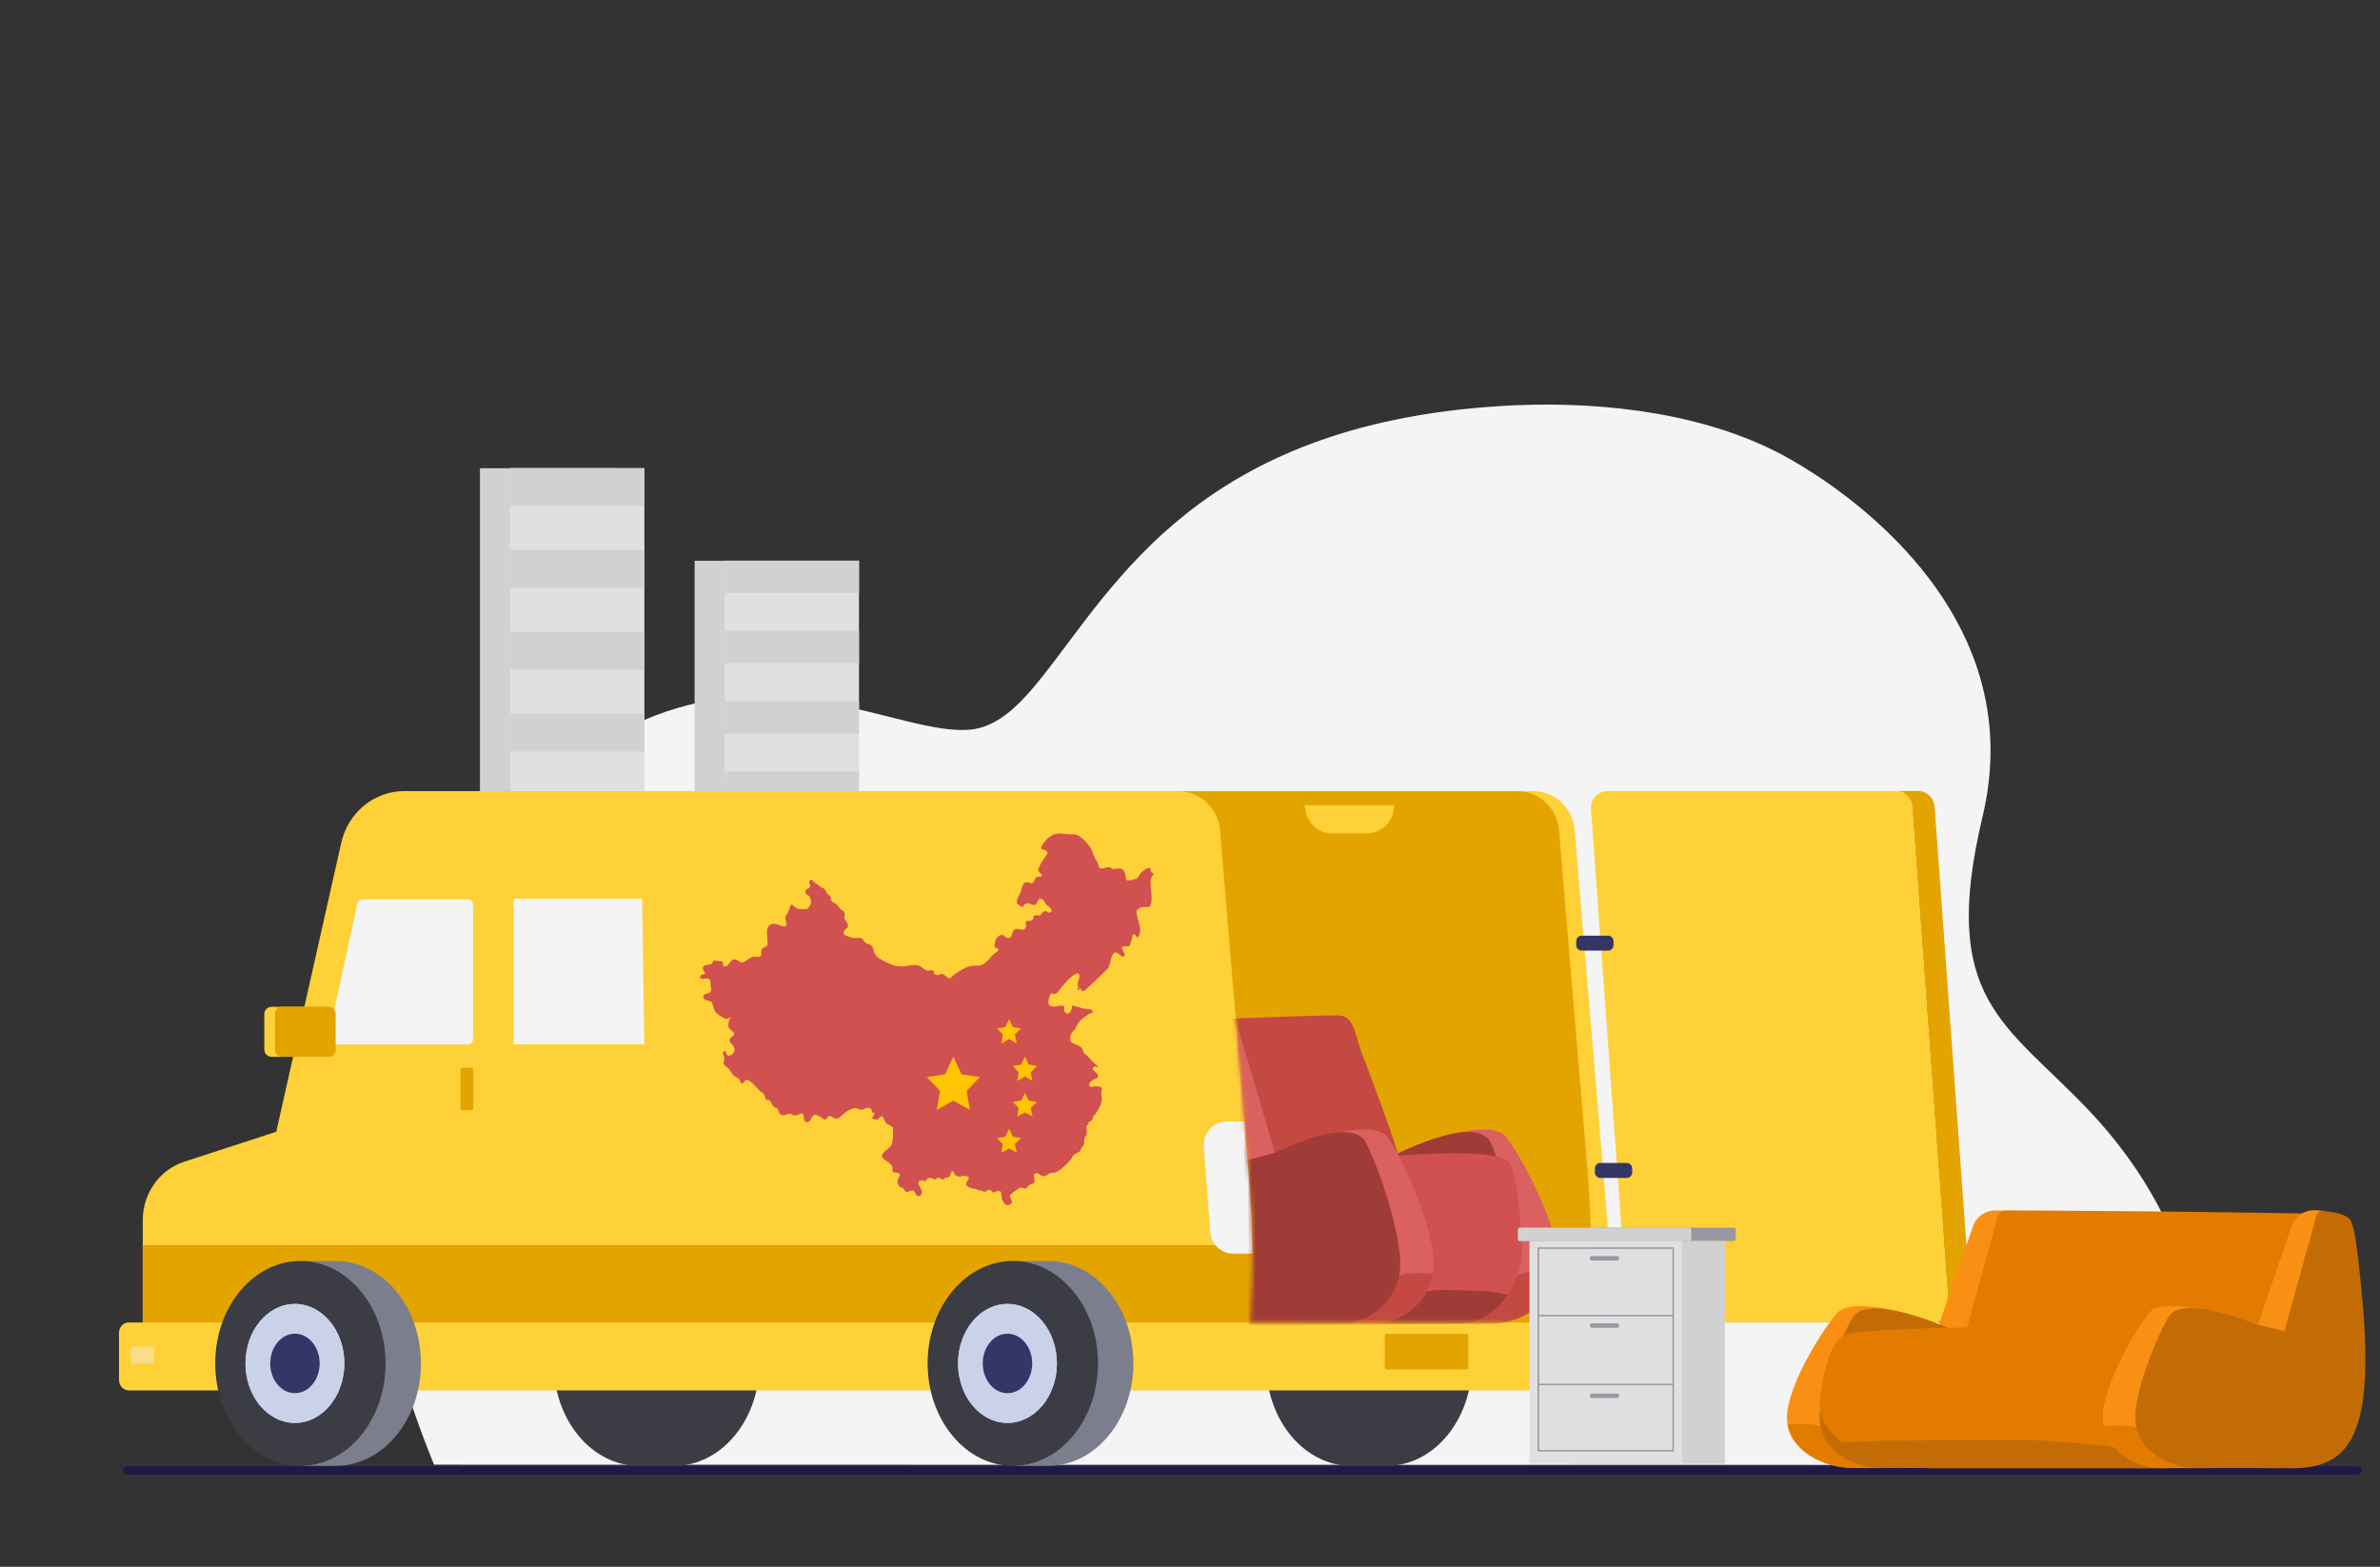 <svg width="600" height="395" viewBox="0 0 600 395" fill="none" xmlns="http://www.w3.org/2000/svg">
<rect x="0" y="0" width="600" height="395" fill="#333333" stroke="none"/>
<mask id="mask0_3480_328854" style="mask-type:alpha" maskUnits="userSpaceOnUse" x="0" y="0" width="600" height="395">
<rect width="600" height="395" fill="#C4C4C4"/>
</mask>
<g mask="url(#mask0_3480_328854)">
<path d="M541.064 369.3C541.043 369.318 109.43 369.239 109.43 369.239C96.13 336.845 89.113 300.956 96.612 265.862C105.605 223.771 135.804 195.5 155.869 184.678C172.313 175.781 187.556 174.626 201.042 176.096C211.467 177.238 220.843 179.954 228.908 181.891C234.598 183.271 239.935 184.307 244.39 183.962C251.79 183.389 257.587 177.092 262.803 170.535C281.288 147.317 302.454 107.179 378.033 102.376C400.494 100.957 426.465 103.312 447.231 113.587C456.073 117.942 489.335 137.478 499.104 170.525C502.188 180.955 502.927 192.729 499.819 205.804C488.816 252.05 505.567 257.807 526.527 279.846C554.494 309.256 563.51 348.944 541.064 369.3Z" fill="#F4F4F4"/>
<path d="M154.847 118.045H121V282.822H154.847V118.045Z" fill="#D1D1D1"/>
<path d="M162.449 118.045H128.602V282.822H162.449V118.045Z" fill="#E0E0E0"/>
<path d="M128.613 127.522H162.451V118H128.613V127.522Z" fill="#D1D1D1"/>
<path d="M128.613 148.174H162.451V138.652H128.613V148.174Z" fill="#D1D1D1"/>
<path d="M128.613 168.826H162.451V159.303H128.613V168.826Z" fill="#D1D1D1"/>
<path d="M128.613 189.473H162.451V179.951H128.613V189.473Z" fill="#D1D1D1"/>
<path d="M128.613 210.129H162.451V200.607H128.613V210.129Z" fill="#D1D1D1"/>
<path d="M128.613 230.776H162.451V221.254H128.613V230.776Z" fill="#D1D1D1"/>
<path d="M128.613 251.432H162.451V241.91H128.613V251.432Z" fill="#D1D1D1"/>
<path d="M128.613 272.08H162.451V262.557H128.613V272.08Z" fill="#D1D1D1"/>
<path d="M208.955 141.364H175.107V282.824H208.955V141.364Z" fill="#D1D1D1"/>
<path d="M216.555 141.364H182.707V282.824H216.555V141.364Z" fill="#E0E0E0"/>
<path d="M182.716 149.5H216.555V141.326H182.716V149.5Z" fill="#D1D1D1"/>
<path d="M182.716 167.228H216.555V159.055H182.716V167.228Z" fill="#D1D1D1"/>
<path d="M182.716 184.958H216.555V176.785H182.716V184.958Z" fill="#D1D1D1"/>
<path d="M182.716 202.687H216.555V194.513H182.716V202.687Z" fill="#D1D1D1"/>
<path d="M182.716 220.413H216.555V212.24H182.716V220.413Z" fill="#D1D1D1"/>
<path d="M182.716 238.146H216.555V229.972H182.716V238.146Z" fill="#D1D1D1"/>
<path d="M182.716 255.874H216.555V247.701H182.716V255.874Z" fill="#D1D1D1"/>
<path d="M182.716 273.6H216.555V265.427H182.716V273.6Z" fill="#D1D1D1"/>
<path d="M340.672 317.901C340.978 317.901 341.283 317.901 341.558 317.933V317.901H349.591C361.443 317.901 371.064 329.45 371.064 343.721C371.064 357.991 361.443 369.541 349.591 369.541H341.558V369.509C341.252 369.509 340.947 369.541 340.672 369.541C328.821 369.541 319.199 357.991 319.199 343.721C319.199 329.45 328.821 317.901 340.672 317.901Z" fill="#3B3C44"/>
<path d="M161.065 317.899C161.37 317.899 161.676 317.899 161.95 317.931V317.899H169.984C181.835 317.899 191.457 329.449 191.457 343.719C191.457 357.99 181.835 369.539 169.984 369.539H161.95V369.508C161.645 369.508 161.34 369.539 161.065 369.539C149.213 369.539 139.591 357.99 139.591 343.719C139.591 329.449 149.213 317.899 161.065 317.899Z" fill="#3B3C44"/>
<path d="M404.574 333.436H32.138C32.26 333.405 32.382 333.405 32.535 333.405H35.986V333.12V320.463V316.35V307.617C35.986 300.877 40.202 294.897 46.433 292.871L69.647 285.309L86.019 212.501C87.73 204.843 94.328 199.433 101.933 199.433H386.522C391.959 199.433 396.51 203.736 396.968 209.337L405.062 305.908C405.521 311.382 405.582 316.888 405.246 322.362L404.574 333.436Z" fill="#FDD137"/>
<path d="M246.434 299.93C246.628 300.131 246.939 300.096 247.219 300.09C247.558 300.083 247.747 300.458 248.116 300.458C248.619 300.458 248.955 299.936 249.29 299.936C249.885 299.936 249.952 300.347 250.312 300.561C250.407 300.618 250.522 300.638 250.631 300.617C250.975 300.55 251.03 300.284 251.47 300.284C252.979 300.11 252.14 301.153 252.643 302.37C252.979 303.239 253.649 304.282 254.655 303.587C255.829 302.891 254.32 302.196 254.655 301.327C254.806 300.857 255.774 300.387 256.209 300.045C256.295 299.977 256.383 299.912 256.475 299.856C256.956 299.562 256.735 299.415 257.506 299.415C257.985 299.415 258.159 299.73 258.609 299.61C258.656 299.597 258.702 299.578 258.742 299.551C258.992 299.38 259.15 299.018 259.383 298.813C259.465 298.741 259.557 298.678 259.655 298.632C259.793 298.566 259.996 298.506 260.189 298.459C260.501 298.384 260.822 298.208 260.824 297.887C260.829 297.118 260.247 296.045 261.194 295.764C261.865 295.591 262.535 296.807 263.541 296.46C264.021 296.294 264.196 295.97 264.647 295.79C264.692 295.772 264.736 295.752 264.782 295.736C265.133 295.611 265.742 295.753 266.056 295.591C266.705 295.254 267.511 294.755 268.018 294.251C268.052 294.217 268.087 294.185 268.124 294.156C268.785 293.631 269.591 292.79 270.08 292.114C270.229 291.96 270.378 291.532 270.643 291.195C270.711 291.11 270.8 291.045 270.898 290.999C271.163 290.875 271.478 290.751 271.661 290.628C271.729 290.581 271.793 290.527 271.863 290.483C272.567 290.042 272.275 290.171 272.595 289.507L273.195 288.574C273.242 288.501 273.281 288.422 273.301 288.338C273.396 287.933 273.305 287.625 273.393 287.225C273.415 287.123 273.43 287.019 273.445 286.917C273.496 286.564 273.718 286.389 273.873 286.144C273.919 286.071 273.946 285.987 273.958 285.902C274.062 285.161 273.825 284.538 273.905 283.805C273.919 283.683 274.025 283.597 274.147 283.597C274.302 283.597 274.418 283.46 274.414 283.305C274.391 282.466 274.973 282.854 275.278 282.38C275.602 281.876 275.456 281.372 275.9 281.025C275.92 281.009 275.949 281.024 275.949 281.05C275.949 281.082 275.991 281.094 276.007 281.066C276.855 279.685 278.28 277.816 277.625 275.948C277.29 275.253 278.631 274.036 276.787 273.862C276.29 273.759 275.794 273.901 275.297 273.996C274.742 274.104 274.381 273.57 274.692 273.098C274.909 272.768 275.177 272.483 275.446 272.298C275.949 271.95 276.619 271.95 276.787 271.429C276.991 270.793 276.136 270.351 275.742 269.867C275.34 269.373 275.662 270.104 275.458 269.501C275.418 269.384 275.516 269.165 275.919 268.845C275.938 268.83 275.956 268.811 275.977 268.799C276.071 268.747 276.2 268.857 276.3 268.97C276.385 269.066 276.537 269.081 276.625 268.989C276.71 268.901 276.695 268.758 276.598 268.685C275.409 267.789 274.742 266.578 273.654 265.835C273.332 265.615 273.121 265.262 273.029 264.883C272.672 263.411 271.027 263.481 270.084 262.72C269.965 262.624 269.885 262.489 269.852 262.34C269.64 261.401 269.949 260.366 270.781 259.711C270.87 259.641 270.954 259.563 271.011 259.465C271.31 258.959 271.713 257.926 272.249 257.352C272.675 256.895 273.709 256.215 274.204 255.834C274.243 255.804 274.289 255.766 274.327 255.733C274.584 255.514 274.985 255.452 275.241 255.368C275.386 255.321 275.488 255.186 275.48 255.034C275.439 254.246 273.547 254.38 272.931 254.22C272.499 254.071 271.698 253.794 271.161 253.718C271.003 253.696 270.846 253.656 270.699 253.593C270.289 253.417 270.252 253.558 270.248 253.927C270.248 254.006 270.239 254.085 270.219 254.161C270.026 254.882 269.525 256.087 268.571 255.263C267.733 254.394 269.074 253.525 267.565 253.525C266.727 253.525 265.05 254.22 264.38 253.177C264.174 252.751 264.41 251.541 264.7 250.908C264.861 250.558 265.561 249.998 265.206 250.147C264.942 250.257 265.443 250.677 265.721 250.611C266.106 250.519 266.496 250.408 266.727 250.048C268.084 248.329 269.305 246.61 271.122 245.523C271.491 245.302 272.011 245.382 272.106 245.802C272.303 246.669 271.521 247.601 271.741 248.43C271.751 248.466 271.756 248.51 271.761 248.548C271.804 248.857 272.302 249.158 272.1 249.397C271.79 249.764 271.503 249.389 271.69 249.049C271.912 248.645 272.37 249.082 272.533 249.514C272.613 249.725 272.736 249.813 272.891 249.849C273.127 249.904 273.367 249.787 273.548 249.625C275.606 247.797 277.37 245.975 279.134 244.312C280.122 243.288 279.817 241.092 280.915 240.19C280.956 240.156 281.002 240.126 281.052 240.109C281.655 239.91 282.379 240.978 282.993 241.158C283.1 241.189 283.216 241.171 283.311 241.114C283.937 240.74 283.055 239.809 282.86 239.148C282.817 239.004 282.845 238.84 282.96 238.743C283.332 238.427 284.085 238.71 284.672 238.456C284.91 238.354 285.002 238.084 285.002 237.825C285.002 237.772 285.002 237.712 285.002 237.629C285.002 237.566 285.027 237.482 285.046 237.422C285.147 237.101 285.468 236.727 285.464 236.39C285.459 236.045 285.496 235.713 285.673 235.621C286.132 235.304 286.451 236.145 286.886 236.426C286.931 236.455 286.973 236.409 286.946 236.363C286.916 236.313 286.92 236.212 286.951 236.163C288.267 234.12 286.511 231.915 286.511 229.711C286.511 229.363 286.847 229.363 287.182 229.016C287.853 228.32 289.697 229.016 290.032 228.32C290.703 226.408 290.032 224.496 290.032 222.237C290.032 221.542 290.367 221.194 290.869 220.153C290.87 220.151 290.871 220.15 290.873 220.149C290.887 220.133 290.853 220.091 290.833 220.099C290.322 220.304 290.055 219.616 290.034 219.013C290.032 218.964 290.005 218.919 289.961 218.9C289.708 218.792 289.458 218.804 289.248 218.899C288.704 219.145 288.07 219.625 287.626 220.025C287.27 220.347 287.21 220.927 286.679 221.367C286.247 221.703 285.676 221.679 285.145 221.851C284.619 222.021 283.952 222.106 283.83 221.565C283.751 221.213 283.753 220.851 283.682 220.571C283.669 220.522 283.657 220.473 283.648 220.423C283.469 219.43 282.966 218.934 281.984 218.934C281.481 218.934 280.978 219.108 280.643 219.108C280.308 219.108 279.972 218.586 279.637 218.586C278.835 218.586 278.247 219.028 277.531 218.943C277.16 218.899 276.969 218.523 276.91 218.154C276.803 217.485 276.511 217.046 276.116 216.5C275.613 215.631 275.613 214.936 275.11 214.067C274.44 212.85 272.595 210.764 271.254 210.416C270.248 210.243 269.41 210.416 268.404 210.243C267.421 210.073 266.598 210.069 265.623 210.393C265.577 210.408 265.531 210.428 265.488 210.45C264.096 211.188 263.407 212.052 262.616 213.252C262.369 213.625 262.446 214.148 262.893 214.167C263.556 214.194 264.257 214.61 264.002 215.223C263.794 215.725 263.448 216.038 263.038 216.674C262.663 217.324 262.006 218.265 261.768 219.134C261.638 219.608 262.093 219.986 262.472 220.298C262.568 220.377 262.643 220.466 262.68 220.556C262.709 220.63 262.698 220.713 262.664 220.784C262.447 221.245 261.718 220.959 261.331 221.106C261.23 221.145 261.138 221.215 261.073 221.302C260.849 221.597 260.79 222.284 260.356 222.584C259.685 222.932 259.518 222.237 258.847 222.41C257.673 222.584 257.673 223.801 257.338 224.844C257.056 225.573 256.421 226.425 256.323 227.297C256.287 227.612 256.498 227.887 256.749 228.08C256.924 228.215 257.099 228.358 257.274 228.459C257.316 228.483 257.362 228.503 257.408 228.518C258.312 228.817 257.689 228.312 258.344 227.973C259.685 227.277 259.518 228.147 260.691 228.147C261.697 228.147 261.362 226.582 262.368 226.582C263.038 226.582 263.541 227.799 263.877 228.147C264.207 228.489 265.997 229.504 264.618 230.033C264.573 230.05 264.526 230.074 264.479 230.083C264.166 230.142 263.843 229.549 263.374 229.711C262.703 229.885 262.535 230.58 262.2 230.754C261.865 230.928 261.194 230.58 260.859 230.754C260.385 231.082 260.655 231.564 260.267 231.909C260.217 231.953 260.167 231.998 260.111 232.034C259.766 232.256 259.099 232.033 258.755 232.256C258.7 232.292 258.659 232.345 258.631 232.404C258.397 232.897 258.838 233.38 258.679 233.709C258.009 235.1 256.835 233.883 255.997 234.23C254.823 234.578 255.494 236.49 254.152 236.49C253.146 236.49 253.146 235.1 251.805 235.969C251.005 236.466 250.663 237.754 250.779 238.777C250.789 238.862 250.862 238.924 250.947 238.924C250.96 238.924 250.974 238.925 250.987 238.928C252.465 239.278 251.299 239.969 250.631 240.488C249.793 241.01 249.625 241.705 248.787 242.4C247.949 243.095 247.446 243.443 246.44 243.443C245.434 243.443 244.428 243.443 243.422 243.965C242.449 244.469 241.476 244.973 240.655 245.635C240.599 245.68 240.539 245.718 240.48 245.759C240.203 245.956 239.854 246.397 239.658 246.532C239.602 246.571 239.531 246.58 239.464 246.591C238.754 246.716 239.034 246.383 238.392 246.05C237.91 245.718 238.197 245.703 237.487 245.55C237.42 245.536 237.351 245.527 237.284 245.536C236.867 245.589 236.451 245.935 236.034 245.785C235.924 245.745 235.815 245.695 235.711 245.642C235.296 245.428 235.66 244.973 235.206 244.66C234.909 244.506 234.215 244.762 233.828 244.7C233.738 244.686 233.651 244.652 233.564 244.627C232.821 244.411 232.478 243.772 231.685 243.443C230.536 243.103 229.065 243.429 227.902 243.606C227.853 243.613 227.805 243.617 227.756 243.617C226.774 243.617 225.797 243.608 224.979 243.269C224.825 243.206 224.671 243.136 224.517 243.069C223.708 242.72 221.748 241.811 221.114 241.199C220.991 241.081 220.878 240.961 220.787 240.836C220.145 240.004 220.271 238.853 219.548 238.299C219.483 238.249 219.419 238.195 219.352 238.147C219.048 237.926 218.647 238.008 218.346 237.774C218.294 237.733 218.244 237.689 218.193 237.647C217.782 237.314 217.735 236.852 217.163 236.525C217.121 236.501 217.076 236.481 217.029 236.47C216.494 236.345 215.385 236.649 214.584 236.316C213.745 235.969 212.404 235.969 212.739 234.926C213.075 233.709 214.248 234.23 213.578 232.666C213.41 232.318 213.075 231.971 212.907 231.623C212.739 231.102 213.075 230.58 212.907 230.059C212.739 229.537 212.236 229.537 211.901 229.189C211.605 228.883 211.309 228.44 211.128 228.221C211.086 228.17 211.035 228.128 210.981 228.089C210.77 227.939 210.587 227.794 210.405 227.697C210.098 227.534 209.709 227.255 209.512 226.969C209.424 226.842 209.437 226.676 209.458 226.524C209.517 226.087 209.138 225.738 208.82 225.526C208.659 225.418 208.481 225.282 208.398 225.106C208.376 225.057 208.372 224.991 208.353 224.941C208.172 224.469 207.737 224.012 207.42 223.826C207.39 223.809 207.356 223.802 207.322 223.797C207.074 223.761 206.752 223.489 206.472 223.283C206.423 223.247 206.128 222.942 206.079 222.907C206.044 222.883 205.985 222.898 205.949 222.874C205.52 222.583 205.216 222.413 204.918 222.122C204.896 222.1 204.849 222.063 204.88 222.063C204.912 222.063 204.99 222.026 204.965 222.006C204.858 221.918 204.75 221.885 204.643 221.814C204.567 221.764 204.467 221.747 204.393 221.799C203.824 222.199 203.983 222.601 204.203 223.038C204.45 223.532 204.055 223.894 203.534 224.078C203.232 224.184 203.015 224.402 203.015 224.844C203.015 225.539 203.853 225.539 204.189 226.234C204.76 227.3 204.397 228.285 203.684 228.97C203.199 229.435 202.291 229.087 201.627 229.181C201.547 229.192 201.466 229.18 201.389 229.158C200.814 228.994 200.637 228.821 200.165 228.494C199.662 228.147 199.829 227.625 199.326 228.32C199.159 228.494 198.823 229.711 198.656 230.059C198.32 230.58 197.985 230.928 197.985 231.449C197.985 231.971 198.32 232.666 198.32 232.84C198.217 233.806 197.602 233.579 196.95 233.387C196.357 233.212 195.444 232.783 194.837 232.903C194.597 232.95 194.338 233.056 194.083 233.189C193.437 233.526 193.273 234.732 193.37 235.455C193.451 236.067 193.458 236.724 193.458 237.099C193.458 237.157 193.464 237.216 193.473 237.273C193.757 239.038 192.81 238.277 191.995 239.381C191.964 239.423 191.936 239.468 191.923 239.518C191.821 239.901 192.096 240.684 191.782 241.01C191.468 241.335 190.715 241.204 190.207 241.185C190.139 241.183 190.071 241.19 190.005 241.206C189.474 241.334 188.731 241.646 188.207 242.105C187.739 242.515 187.074 242.855 186.563 242.501C185.899 242.043 185.236 241.594 184.572 242.053C183.765 242.555 183.579 244.023 182.37 243.512C182.282 243.474 182.236 243.379 182.247 243.285C182.295 242.889 182.257 242.635 182.147 242.461C182.076 242.349 180.679 242.204 180.548 242.226C180.542 242.227 180.545 242.226 180.539 242.226C180.486 242.222 180.407 242.191 180.312 242.153C179.878 241.978 179.757 242.425 179.533 242.836C179.154 243.531 177.465 242.843 177.195 243.965C177.027 244.66 177.865 244.834 177.698 245.355C177.53 245.877 176.356 245.529 176.524 246.398C176.692 247.441 178.536 245.877 179.039 247.267C179.207 247.615 179.039 248.484 179.207 248.832C179.224 248.886 179.242 248.939 179.26 248.991C179.483 249.634 179.179 250.283 178.507 250.395C177.754 250.519 177.067 250.797 177.362 251.613C177.53 252.134 178.201 252.134 178.704 252.308C179.542 252.656 179.374 252.308 179.71 253.351C180.213 254.916 180.045 255.089 181.386 255.959C182.149 256.433 183.051 257.339 183.838 256.582C183.972 256.453 184.265 256.416 184.263 256.602C184.262 256.67 184.197 256.711 184.121 256.779C184.092 256.804 184.047 256.804 184.02 256.776C183.977 256.732 183.899 256.762 183.893 256.824C183.828 257.511 183.425 258.447 183.734 259.087C183.976 259.591 184.571 259.821 184.944 260.305C185.219 260.663 184.946 261.114 184.568 261.36C182.984 262.395 184.774 263.191 185.075 264.128C185.7 265.586 183.268 267.044 183.069 265.408C183.042 265.188 182.866 264.997 182.645 264.997C182.487 264.997 182.35 265.094 182.312 265.246C182.166 265.84 182.518 265.931 182.557 266.466C182.561 266.529 182.567 266.593 182.576 266.656C182.634 267.067 182.544 267.401 182.441 267.739C182.268 268.306 182.788 268.724 183.291 269.039C184.051 269.515 184.338 270.618 185.075 271.255C185.554 271.586 185.882 271.602 186.347 272.054C186.394 272.1 186.435 272.151 186.466 272.209C186.633 272.522 186.659 272.875 186.877 273.062C187.212 273.349 187.559 272.824 187.81 272.46C188.574 271.352 190.879 274.421 191.701 275.182C191.754 275.231 191.814 275.27 191.878 275.302C192.453 275.586 192.469 275.471 192.788 276.296C192.955 276.644 192.955 276.991 193.123 277.165C193.422 277.476 193.722 277.231 193.902 277.3C193.947 277.317 193.98 277.353 194.016 277.385C194.454 277.784 194.677 278.703 195.107 279.044C195.454 279.318 196.03 279.302 196.161 279.725C196.278 280.1 196.331 280.491 196.644 280.815C197.314 281.511 197.985 280.989 198.656 280.815C199.618 280.649 199.506 281.119 200.229 281.16C200.297 281.164 200.366 281.172 200.434 281.179C200.896 281.231 201.31 280.98 201.734 280.762C202.225 280.51 202.648 280.915 202.639 281.467C202.631 281.918 202.665 282.365 202.847 282.554C203.293 283.17 204.133 282.831 204.436 282.141C204.514 281.964 204.595 281.783 204.71 281.628C204.781 281.533 204.858 281.425 204.932 281.323C205.092 281.104 205.35 280.977 205.618 281.023C206.17 281.119 206.494 281.402 207.039 281.685C207.374 281.858 207.542 282.206 208.045 282.206C208.548 282.206 208.548 281.337 209.051 281.337C209.722 281.337 210.225 282.032 210.895 282.032C211.295 282.032 211.618 281.716 211.938 281.423C212.422 280.98 213.249 280.32 213.806 279.974C214.2 279.729 214.699 279.563 215.17 279.392C215.617 279.229 216.11 279.392 216.521 279.632C217.047 279.94 217.484 279.682 218.105 279.425C219.362 279.099 219.588 279.231 219.888 280.394C219.915 280.501 220.033 280.569 220.132 280.52C220.265 280.455 220.553 280.578 220.497 280.716C220.373 281.022 220.172 281.298 219.982 281.565C219.868 281.727 219.91 281.95 220.088 282.037C220.601 282.288 221.302 282.422 221.597 281.913C221.617 281.877 221.637 281.841 221.659 281.807C221.667 281.795 221.677 281.78 221.687 281.764C221.932 281.395 222.434 281.293 222.655 281.676C222.847 282.01 222.926 282.403 223.135 282.728C223.638 283.597 223.638 283.249 224.476 283.77C225.314 284.292 225.147 284.118 225.147 285.161C225.147 286.03 225.147 286.899 224.979 287.768C224.811 289.333 223.638 289.507 222.632 290.723C222.523 290.88 222.449 291.037 222.399 291.193C222.114 292.085 224.14 293 224.725 293.731C224.735 293.744 224.745 293.757 224.755 293.771C224.794 293.824 224.837 293.874 224.871 293.93C225.087 294.287 224.871 294.98 225.086 295.338C225.12 295.394 225.173 295.437 225.231 295.47C225.552 295.65 225.929 295.651 226.285 295.675C226.625 295.698 226.907 295.976 226.822 296.306C226.724 296.695 226.438 297.012 226.32 297.503C226.262 297.683 226.264 297.863 226.278 298.043C226.319 298.579 226.662 299.249 227.19 299.347C227.572 299.418 227.864 299.698 228.035 300.047C228.59 301.182 229.561 299.767 230.427 300.232C230.485 300.263 230.537 300.306 230.575 300.361C230.828 300.725 230.726 301.339 231.35 301.501C232.188 301.674 232.524 300.979 232.356 300.11C232.026 299.082 230.556 297.886 232.437 297.519C232.493 297.508 232.554 297.501 232.607 297.523C232.713 297.566 232.85 297.674 232.973 297.754C233.108 297.841 233.275 297.817 233.386 297.702C233.58 297.502 233.727 297.205 233.938 297.042C233.997 296.996 234.069 296.971 234.143 296.955C234.536 296.872 234.812 296.922 235.089 297.106C235.387 297.304 235.78 297.413 236.061 297.192C236.305 297 236.593 296.79 236.863 296.943C237.16 297.112 237.394 297.375 237.848 297.356C237.97 297.35 238.053 297.232 238.099 297.119C238.191 296.892 238.752 296.852 238.995 296.83C239.333 296.8 239.567 296.321 239.671 295.819C239.74 295.488 240.031 295.117 240.282 295.343C240.533 295.569 240.564 296.049 240.907 296.286C241.388 296.618 241.715 296.633 242.329 296.633C242.377 296.634 242.416 296.595 242.416 296.547C242.416 296.499 242.455 296.46 242.503 296.46C242.724 296.46 242.634 296.46 243.087 296.46C244.853 296.46 244.159 297.257 243.655 298.087C243.611 298.16 243.575 298.24 243.564 298.324C243.433 299.329 245.214 299.691 246.04 299.753C246.188 299.764 246.33 299.823 246.434 299.93Z" fill="#D15050"/>
<path d="M240.338 266.389L242.415 270.857L247.048 271.519L243.693 274.995L244.492 279.794L240.338 277.477L236.185 279.794L236.984 274.995L233.629 271.519L238.262 270.857L240.338 266.389Z" fill="#FFC500"/>
<path d="M254.399 256.956L255.357 258.941L257.434 259.272L255.836 260.762L256.316 263.079L254.399 261.92L252.482 263.079L252.801 260.762L251.363 259.272L253.44 258.941L254.399 256.956Z" fill="#FFC500"/>
<path d="M254.399 284.592L255.357 286.578L257.434 286.909L255.836 288.399L256.316 290.55L254.399 289.557L252.482 290.55L252.801 288.399L251.363 286.909L253.44 286.578L254.399 284.592Z" fill="#FFC500"/>
<path d="M258.391 266.389L259.349 268.375L261.426 268.706L259.828 270.361L260.308 272.512L258.391 271.354L256.474 272.512L256.793 270.361L255.355 268.706L257.432 268.375L258.391 266.389Z" fill="#FFC500"/>
<path d="M258.391 275.491L259.349 277.477L261.426 277.808L259.828 279.297L260.308 281.449L258.391 280.456L256.474 281.449L256.793 279.297L255.355 277.808L257.432 277.477L258.391 275.491Z" fill="#FFC500"/>
<path d="M35.986 340.493H330.746L325.385 321.003C324.247 316.87 319.515 313.914 314.064 313.914H35.986V340.493Z" fill="#E3A400"/>
<path d="M392.507 350.523H249.495H203.433H50.219H35.985H32.533C31.128 350.523 29.998 349.352 29.998 347.896V335.999C29.998 334.702 30.914 333.594 32.136 333.404H404.572L403.503 340.714C402.648 346.378 397.975 350.523 392.507 350.523Z" fill="#FDD137"/>
<path d="M264.251 317.901H256.218V369.541H264.251C276.103 369.541 285.725 357.991 285.725 343.721C285.755 329.45 276.133 317.901 264.251 317.901Z" fill="#7C7E8D"/>
<path d="M255.33 369.54C243.47 369.54 233.856 357.98 233.856 343.72C233.856 329.46 243.47 317.9 255.33 317.9C267.189 317.9 276.803 329.46 276.803 343.72C276.803 357.98 267.189 369.54 255.33 369.54Z" fill="#3B3C44"/>
<path d="M253.985 358.718C247.102 358.718 241.522 352.003 241.522 343.72C241.522 335.436 247.102 328.721 253.985 328.721C260.868 328.721 266.447 335.436 266.447 343.72C266.447 352.003 260.868 358.718 253.985 358.718Z" fill="#CAD2EA"/>
<path d="M253.986 351.219C250.544 351.219 247.754 347.862 247.754 343.72C247.754 339.578 250.544 336.221 253.986 336.221C257.427 336.221 260.217 339.578 260.217 343.72C260.217 347.862 257.427 351.219 253.986 351.219Z" fill="#343766"/>
<path d="M253.987 358.719C247.104 358.719 241.524 352.004 241.524 343.72C241.524 335.437 247.104 328.722 253.987 328.722C260.87 328.722 266.449 335.437 266.449 343.72C266.449 352.004 260.87 358.719 253.987 358.719Z" fill="#CAD2EA"/>
<path d="M253.986 351.22C250.544 351.22 247.754 347.863 247.754 343.721C247.754 339.579 250.544 336.222 253.986 336.222C257.427 336.222 260.217 339.579 260.217 343.721C260.217 347.863 257.427 351.22 253.986 351.22Z" fill="#343766"/>
<path d="M84.642 317.9H76.609V369.54H84.642C96.493 369.54 106.115 357.991 106.115 343.72C106.115 329.45 96.524 317.9 84.642 317.9Z" fill="#7C7E8D"/>
<path d="M75.726 369.54C63.867 369.54 54.253 357.98 54.253 343.72C54.253 329.46 63.867 317.9 75.726 317.9C87.585 317.9 97.199 329.46 97.199 343.72C97.199 357.98 87.585 369.54 75.726 369.54Z" fill="#3B3C44"/>
<path d="M74.348 358.718C67.465 358.718 61.886 352.003 61.886 343.72C61.886 335.436 67.465 328.721 74.348 328.721C81.231 328.721 86.811 335.436 86.811 343.72C86.811 352.003 81.231 358.718 74.348 358.718Z" fill="#CAD2EA"/>
<path d="M74.353 351.219C70.911 351.219 68.122 347.861 68.122 343.719C68.122 339.578 70.911 336.22 74.353 336.22C77.794 336.22 80.584 339.578 80.584 343.719C80.584 347.861 77.794 351.219 74.353 351.219Z" fill="#343766"/>
<path d="M74.348 358.718C67.465 358.718 61.886 352.003 61.886 343.72C61.886 335.437 67.465 328.722 74.348 328.722C81.231 328.722 86.811 335.437 86.811 343.72C86.811 352.003 81.231 358.718 74.348 358.718Z" fill="#CAD2EA"/>
<path d="M74.355 351.22C70.913 351.22 68.124 347.862 68.124 343.72C68.124 339.579 70.913 336.221 74.355 336.221C77.796 336.221 80.586 339.579 80.586 343.72C80.586 347.862 77.796 351.22 74.355 351.22Z" fill="#343766"/>
<path d="M91.367 226.739H117.972C118.705 226.739 119.285 227.34 119.285 228.1V261.957C119.285 262.716 118.705 263.317 117.972 263.317H84.006C83.15 263.317 82.54 262.495 82.723 261.64L90.084 227.783C90.206 227.182 90.725 226.739 91.367 226.739Z" fill="#F4F4F4"/>
<path d="M129.455 263.287H162.443L161.886 226.582H129.455V263.287Z" fill="#F4F4F4"/>
<path d="M116.625 279.867H118.793C119.068 279.867 119.312 279.614 119.312 279.329V269.71C119.312 269.425 119.068 269.172 118.793 269.172H116.625C116.35 269.172 116.105 269.425 116.105 269.71V279.329C116.105 279.645 116.319 279.867 116.625 279.867Z" fill="#E3A400"/>
<path d="M33.298 343.721H38.552C38.705 343.721 38.857 343.594 38.857 343.404V339.797C38.857 339.639 38.735 339.48 38.552 339.48H33.298C33.145 339.48 32.993 339.607 32.993 339.797V343.404C32.993 343.594 33.145 343.721 33.298 343.721Z" fill="#F9DD89"/>
<path d="M310.861 316.034H321.582V282.715H309.272C305.882 282.715 303.224 285.689 303.499 289.201L305.088 310.497C305.302 313.597 307.806 316.034 310.861 316.034Z" fill="#F4F4F4"/>
<path d="M315.172 333.436L315.324 331.126C315.996 319.83 315.874 308.471 314.927 297.206L307.566 209.368C307.108 203.767 302.556 199.464 297.119 199.464H382.585C388.022 199.464 392.573 203.767 393.031 209.368L400.209 294.896C401.278 307.711 401.431 320.589 400.667 333.436H315.172Z" fill="#E3A400"/>
<mask id="mask1_3480_328854" style="mask-type:alpha" maskUnits="userSpaceOnUse" x="297" y="199" width="105" height="135">
<path d="M315.172 333.436L315.324 331.126C315.996 319.83 315.874 308.471 314.927 297.206L307.566 209.368C307.108 203.767 302.556 199.464 297.119 199.464H382.585C388.022 199.464 392.573 203.767 393.031 209.368L400.209 294.896C401.278 307.711 401.431 320.589 400.667 333.436H315.172Z" fill="#E3A400"/>
</mask>
<g mask="url(#mask1_3480_328854)">
<path d="M392.701 320.457C391.523 328.483 383.646 333.637 375.546 333.658L359.496 333.728L360.547 287.623C360.547 287.623 375.857 281.815 379.721 286.641C383.11 290.87 392.317 307.631 392.83 317.572C392.881 318.536 392.838 319.502 392.701 320.457Z" fill="#DB6161"/>
<path d="M349.982 291.972C349.982 291.972 371.587 280.429 375.72 287.891C377.913 291.853 381.617 307.864 382.099 317.805C382.566 327.461 376.869 333.655 368.559 333.692L353.796 333.757L349.982 291.972Z" fill="#A03C37"/>
<path d="M354.069 298.306C353.89 299.28 352.14 300.19 349.537 301.003C349.079 301.145 348.595 301.284 348.088 301.421C339.244 303.803 323.564 305.179 322.066 304.496C319.998 303.547 307.129 256.937 307.129 256.937C307.129 256.937 319.232 256.421 328.841 256.14C332.129 256.049 335.125 255.986 337.245 255.985C337.49 255.982 337.734 255.998 337.976 256.034C338.795 256.132 339.553 256.531 340.113 257.159C341.668 258.884 342.062 262.262 343.51 266.02C344.942 269.732 346.699 274.365 348.367 278.965C348.796 280.15 349.222 281.331 349.631 282.498C349.749 282.827 349.864 283.153 349.978 283.477C352.455 290.544 354.357 296.729 354.069 298.306Z" fill="#C44943"/>
<path d="M392.701 320.458C391.523 328.483 383.634 333.731 375.529 333.768L367.581 333.801C372.818 330.091 377.615 318.603 392.701 320.458Z" fill="#C44943"/>
<path d="M380.081 326.46C377 330.933 372.261 333.812 366.964 333.746L344.206 333.859L333.303 333.91L345.399 291.986C345.399 291.986 376.437 288.652 380.285 292.903C382.069 294.874 383.105 303.844 383.7 312.887C384.045 317.709 382.766 322.506 380.081 326.46Z" fill="#D15050"/>
<path d="M380.093 326.508C377.015 330.98 372.289 333.871 366.992 333.805L344.218 333.904C346.887 331.563 355.282 324.919 364.304 325.193C371.136 325.4 376.563 325.275 380.093 326.508Z" fill="#A03C37"/>
<path d="M361.201 321.015C359.932 328.802 352.81 333.761 345.487 333.794L330.727 333.858L331.691 287.093C331.691 287.093 346.394 281.984 349.951 286.812C353.068 291.043 360.899 307.762 361.387 317.702C361.444 318.81 361.381 319.921 361.201 321.015Z" fill="#DB6161"/>
<path d="M361.198 321.113C359.926 328.898 352.804 333.86 345.483 333.889L333.672 333.942C339.184 330.043 346.586 319.284 361.198 321.113Z" fill="#C44943"/>
<path d="M312.265 334.041C306.154 334.022 301.346 332.071 298.217 326.632C295.936 322.68 294.911 317.495 294.386 312.925C294.083 310.298 293.895 307.388 293.815 304.176C293.768 302.312 293.757 300.346 293.783 298.278C293.821 294.97 293.949 291.388 294.167 287.533C294.467 282.111 294.939 276.129 295.569 269.544C296.141 263.529 296.815 259.324 297.804 258.364C299.277 256.941 302.36 256.37 304.505 256.126C306.609 255.885 308.063 255.754 309.736 256.825C311.13 257.736 312.153 259.145 312.612 260.784C314.347 266.675 317.45 277.209 320.678 288.229C320.688 288.285 320.714 288.338 320.729 288.392C320.913 289.025 321.1 289.661 321.286 290.302L321.344 290.496C321.35 290.529 321.356 290.562 321.356 290.562C321.375 290.573 321.397 290.575 321.418 290.568L321.932 290.332L321.951 290.329C326.41 288.258 332.751 285.767 337.63 285.436C340.161 285.255 343.012 285.627 344.268 287.916C346.978 292.83 352.543 308.527 353.002 317.722C353.462 326.917 346.254 333.152 338.375 333.797C337.905 333.835 337.501 333.941 337.107 333.942L312.265 334.041Z" fill="#A03C37"/>
<path d="M314.527 292.488C314.527 292.488 306.825 260.556 306.266 257.862C306.203 257.409 305.996 256.992 305.676 256.677C305.357 256.362 304.945 256.168 304.506 256.125C305.838 255.979 306.807 255.964 306.807 255.964C309.429 255.953 311.766 257.887 312.619 260.772C314.48 267.064 317.958 278.746 321.427 290.567L314.527 292.488Z" fill="#DB6161"/>
</g>
<path d="M68.426 266.419H82.018C83.026 266.419 83.82 265.597 83.82 264.552V255.693C83.82 254.648 83.026 253.826 82.018 253.826H68.426C67.418 253.826 66.623 254.648 66.623 255.693V264.552C66.623 265.597 67.448 266.419 68.426 266.419Z" fill="#FDD137"/>
<path d="M71.023 266.419H82.905C83.852 266.419 84.615 265.628 84.615 264.647V255.566C84.615 254.585 83.852 253.794 82.905 253.794H71.023C70.076 253.794 69.312 254.585 69.312 255.566V264.647C69.312 265.628 70.076 266.419 71.023 266.419Z" fill="#E3A400"/>
<path d="M491.169 328.785L482.036 203.388C481.883 201.141 480.081 199.401 477.882 199.401H483.563C485.732 199.401 487.534 201.141 487.717 203.388L496.82 328.785C497.003 331.285 495.109 333.405 492.666 333.405H486.984C489.428 333.436 491.352 331.285 491.169 328.785Z" fill="#E3A400"/>
<path d="M405.244 199.433H410.926H477.88C480.049 199.433 481.851 201.173 482.034 203.42L491.167 328.785C491.351 331.285 489.457 333.405 487.013 333.405H420.059H414.377C412.208 333.405 410.406 331.665 410.223 329.418L401.09 204.021C400.907 201.553 402.831 199.433 405.244 199.433Z" fill="#FDD137"/>
<path d="M398.711 235.884H405.431C406.164 235.884 406.775 236.517 406.775 237.276V238.257C406.775 239.016 406.164 239.649 405.431 239.649H398.711C397.978 239.649 397.367 239.016 397.367 238.257V237.276C397.367 236.517 397.978 235.884 398.711 235.884Z" fill="#343766"/>
<path d="M403.417 293.188H410.136C410.87 293.188 411.48 293.82 411.48 294.58V295.561C411.48 296.32 410.87 296.953 410.136 296.953H403.417C402.683 296.953 402.073 296.32 402.073 295.561V294.58C402.073 293.82 402.683 293.188 403.417 293.188Z" fill="#343766"/>
<path d="M335.817 210.096H344.614C348.401 210.096 351.486 206.9 351.486 202.976H328.975C328.944 206.9 332.029 210.096 335.817 210.096Z" fill="#FDD137"/>
<path d="M349.59 345.239H369.658C369.933 345.239 370.146 345.017 370.146 344.733V336.759C370.146 336.474 369.933 336.252 369.658 336.252H349.59C349.315 336.252 349.101 336.474 349.101 336.759V344.733C349.07 344.986 349.315 345.239 349.59 345.239Z" fill="#E3A400"/>
<path d="M31.936 371.726H594.465C594.982 371.726 595.387 371.271 595.387 370.689C595.387 370.107 594.982 369.651 594.465 369.651H31.959C31.442 369.651 31.037 370.107 31.037 370.689C31.015 371.271 31.442 371.726 31.936 371.726Z" fill="#1F1949"/>
<g clip-path="url(#clip0_3480_328854)">
<path d="M382.649 310.439V311.92C382.649 312.435 382.81 312.869 383.019 312.869H437.236C437.445 312.869 437.605 312.451 437.605 311.92V310.439C437.605 309.908 437.445 309.489 437.236 309.489H383.019C382.81 309.489 382.649 309.908 382.649 310.439Z" fill="#9698A2"/>
<path d="M382.649 310.439V311.92C382.649 312.435 382.81 312.869 382.987 312.869H426.03C426.222 312.869 426.367 312.451 426.367 311.92V310.439C426.367 309.924 426.206 309.489 426.03 309.489H382.987C382.794 309.489 382.649 309.908 382.649 310.439Z" fill="#D1D1D1"/>
<path d="M396.363 312.869H434.855V369.026H396.363V312.869Z" fill="#D1D1D1"/>
<path d="M385.576 312.869H424.068V369.026H385.576V312.869Z" fill="#E0E0E0"/>
<path d="M387.65 365.92H421.994V314.463H387.634V365.92H387.65ZM421.624 365.549H388.02V314.833H421.624V365.549Z" fill="#9698A2"/>
<path d="M387.826 331.476H421.816V331.846H387.826V331.476Z" fill="#9698A2"/>
<path d="M387.826 348.842H421.816V349.212H387.826V348.842Z" fill="#9698A2"/>
<path d="M401.332 317.779H407.635C407.94 317.779 408.197 317.521 408.197 317.215C408.197 316.909 407.94 316.652 407.635 316.652H401.332C401.026 316.652 400.769 316.909 400.769 317.215C400.785 317.521 401.026 317.779 401.332 317.779Z" fill="#9698A2"/>
<path d="M401.332 334.743H407.635C407.94 334.743 408.197 334.485 408.197 334.18C408.197 333.874 407.94 333.616 407.635 333.616H401.332C401.026 333.616 400.769 333.874 400.769 334.18C400.785 334.501 401.026 334.743 401.332 334.743Z" fill="#9698A2"/>
<path d="M401.332 352.447H407.635C407.94 352.447 408.197 352.19 408.197 351.884C408.197 351.578 407.94 351.321 407.635 351.321H401.332C401.026 351.321 400.769 351.578 400.769 351.884C400.785 352.19 401.026 352.447 401.332 352.447Z" fill="#9698A2"/>
</g>
<path d="M488.94 340.565C489.302 341.376 492.81 342.12 497.998 342.787C498.914 342.91 499.88 343.014 500.9 343.126C518.589 345.078 567.019 346.167 570.005 345.594C574.132 344.806 582.341 305.938 582.341 305.938C582.341 305.938 558.175 305.539 538.977 305.36C532.416 305.3 509.571 305.137 505.332 305.139C498.764 305.132 488.353 339.255 488.94 340.565Z" fill="#E37B00"/>
<path d="M495.635 335.574C495.635 335.574 503.053 308.945 503.596 306.714C503.828 305.721 504.573 305.352 505.309 305.259C504.001 305.14 503.058 305.137 503.058 305.137C500.495 305.141 498.21 306.749 497.387 309.167C495.588 314.412 492.025 324.493 488.673 334.354C488.829 334.337 495.635 335.574 495.635 335.574Z" fill="#F99014"/>
<path d="M450.654 359.15C451.837 365.825 459.573 370.087 467.514 370.088L483.238 370.082L482.019 331.492C482.019 331.492 467.013 326.907 463.239 330.94C459.933 334.478 450.986 348.466 450.511 356.746C450.472 357.587 450.518 358.38 450.654 359.15Z" fill="#F99014"/>
<path d="M450.651 359.15C451.834 365.825 459.57 370.087 467.511 370.088L475.229 370.088C470.081 367.01 465.431 357.559 450.651 359.15Z" fill="#E37B00"/>
<path d="M492.396 335.271C492.396 335.271 471.188 325.733 467.168 331.965C465.041 335.27 459.161 348.467 458.738 356.742C458.315 364.781 466.228 370.07 474.366 370.077L488.822 370.077L492.396 335.271Z" fill="#C36C05"/>
<path d="M464.449 363.579C464.677 363.75 464.919 363.933 465.173 364.102C468.241 366.215 472.231 367.901 476.806 368.948C480.253 369.739 484.041 370.165 488.001 370.127L494.882 370.126L494.974 370.129L527.496 370.132L546.151 370.135L546.425 370.131L546.424 370.118L547.074 366.947L552.984 334.974C552.984 334.974 471.243 333.25 464.592 336.81C461.501 338.467 459.756 345.289 458.782 352.825C458.262 356.833 460.462 360.597 464.449 363.579Z" fill="#E37B00"/>
<path d="M464.45 363.578C464.678 363.75 464.921 363.933 465.174 364.102C468.242 366.215 472.232 367.901 476.807 368.948C480.255 369.738 484.042 370.165 488.002 370.127L494.883 370.126L494.975 370.129L527.497 370.132L546.152 370.135L546.427 370.131L547.077 366.96C535.641 364.891 519.819 362.789 503.315 362.958C487.555 363.112 474.366 363.091 464.45 363.578Z" fill="#C36C05"/>
<path d="M530.294 359.506C531.573 365.987 538.56 370.095 545.741 370.088L560.197 370.089L559.059 331.162C559.059 331.162 545.268 326.916 541.795 330.956C538.764 334.49 530.523 348.48 530.1 356.754C530.046 357.702 530.12 358.623 530.294 359.506Z" fill="#F99014"/>
<path d="M530.294 359.506C531.573 365.987 538.559 370.095 545.741 370.088L557.305 370.088C551.892 366.856 544.59 357.916 530.294 359.506Z" fill="#E37B00"/>
<path d="M538.566 359.773C539.144 362.327 540.61 364.509 542.624 366.188C543.819 367.196 545.217 368.025 546.725 368.66C548.589 369.439 550.616 369.912 552.698 370.052C552.803 370.054 552.909 370.069 553.027 370.069C553.119 370.072 553.198 370.077 553.29 370.08C553.435 370.09 553.578 370.088 553.722 370.085C553.801 370.09 553.878 370.081 553.957 370.086L568.413 370.087C568.689 370.096 568.963 370.092 569.252 370.1C570.745 370.121 572.291 370.137 573.743 370.136C573.978 370.137 574.227 370.136 574.462 370.136C574.554 370.14 574.633 370.144 574.724 370.134C576.15 370.136 577.407 370.144 578.309 370.138C579.577 370.131 580.759 370.055 581.88 369.894C583.324 369.698 584.647 369.358 585.865 368.886C586.078 368.797 586.29 368.709 586.503 368.62C586.715 368.519 586.927 368.43 587.137 368.316C587.682 368.034 588.212 367.728 588.71 367.373C589.999 366.475 591.105 365.334 592.05 363.924C592.704 362.95 593.289 361.84 593.782 360.596C594.389 359.078 594.895 357.349 595.273 355.411C595.281 355.357 595.289 355.317 595.31 355.263C595.487 354.367 595.635 353.435 595.762 352.44C595.818 351.989 595.872 351.526 595.927 351.062C596.1 349.408 596.208 347.63 596.275 345.713C596.282 345.542 596.278 345.385 596.286 345.214C596.282 345.176 596.291 345.135 596.286 345.097C596.318 343.576 596.327 341.979 596.289 340.295C596.275 339.564 596.258 338.807 596.227 338.039C596.215 337.687 596.203 337.335 596.191 336.983C596.115 335.199 596.015 333.313 595.868 331.354C595.773 330.487 595.703 329.593 595.629 328.672C595.324 324.898 594.906 320.809 594.388 316.392C593.804 311.379 593.124 307.882 592.148 307.085C590.7 305.921 587.679 305.451 585.566 305.261C584.258 305.142 583.316 305.139 583.316 305.139C583.264 305.145 583.224 305.136 583.172 305.142C583.133 305.146 583.107 305.149 583.067 305.14C582.989 305.149 582.91 305.144 582.833 305.152C582.794 305.157 582.742 305.162 582.704 305.167C582.678 305.169 582.639 305.174 582.613 305.176C582.574 305.181 582.523 305.186 582.484 305.19C582.406 305.199 582.329 305.207 582.252 305.229C582.201 305.234 582.15 305.253 582.099 305.258L582.086 305.26C582.047 305.264 582.01 305.281 581.971 305.285C581.895 305.307 581.83 305.314 581.754 305.335C581.704 305.354 581.652 305.359 581.601 305.378C581.564 305.395 581.538 305.398 581.501 305.415C581.096 305.537 580.709 305.71 580.352 305.919C579.106 306.617 578.12 307.77 577.644 309.169C575.967 314.087 572.968 322.863 569.857 332.044C569.835 332.086 569.828 332.139 569.806 332.181C569.628 332.71 569.45 333.24 569.272 333.769C569.252 333.824 569.232 333.878 569.225 333.931C569.214 333.959 569.204 333.986 569.194 334.013C569.016 333.941 568.838 333.869 568.648 333.798L568.633 333.786C567.881 333.489 567.036 333.175 566.125 332.855C565.649 332.684 565.159 332.515 564.657 332.347C563.231 331.861 561.688 331.387 560.126 330.981C559.439 330.794 558.74 330.622 558.044 330.475C557.16 330.283 556.265 330.118 555.414 329.988C555.387 329.978 555.361 329.981 555.335 329.984C555.229 329.969 555.135 329.953 555.029 329.939C554.419 329.861 553.824 329.808 553.259 329.777C550.325 329.625 547.882 330.139 546.774 331.868C546.361 332.515 545.805 333.543 545.16 334.83C543.853 337.496 542.228 341.323 540.88 345.302C539.545 349.267 538.5 353.383 538.325 356.712C538.259 357.792 538.343 358.803 538.566 359.773Z" fill="#C36C05"/>
<path d="M575.906 335.574C575.906 335.574 583.325 308.945 583.867 306.715C584.1 305.721 584.845 305.353 585.58 305.26C584.272 305.14 583.33 305.138 583.33 305.138C580.766 305.141 578.481 306.75 577.658 309.168C575.859 314.413 572.553 324.086 569.202 333.947C569.357 333.93 575.906 335.574 575.906 335.574Z" fill="#F99014"/>
</g>
<defs>
<clipPath id="clip0_3480_328854">
<rect width="54.957" height="59.536" fill="white" transform="matrix(-1 0 0 1 437.605 309.489)"/>
</clipPath>
</defs>
</svg>
